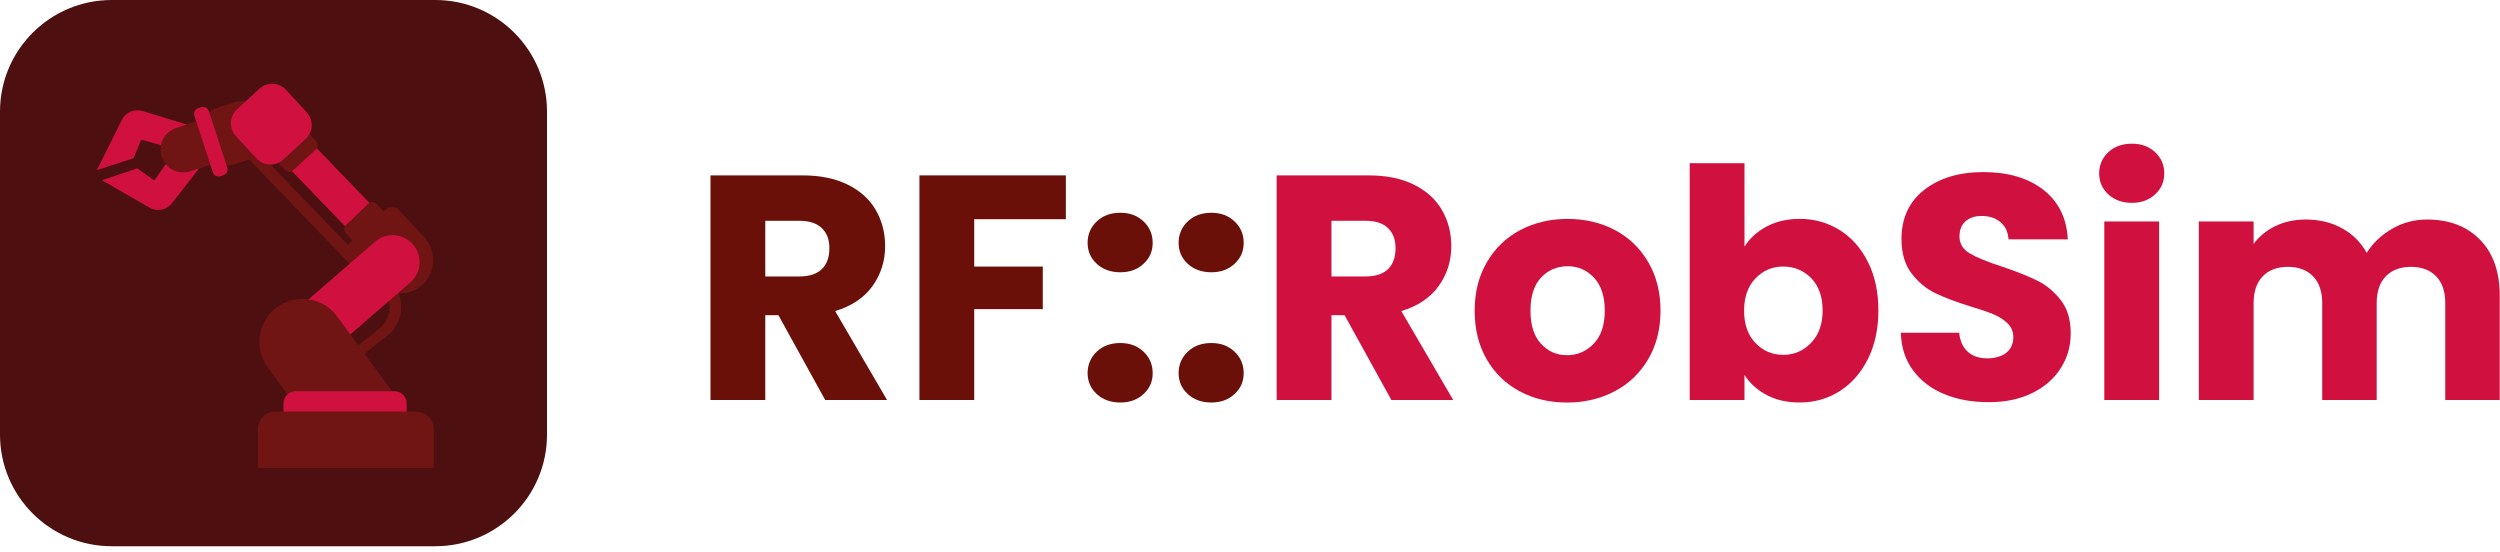 <svg xmlns="http://www.w3.org/2000/svg" width="367" height="81" viewBox="0 0 367 81" fill="none"><path d="M63.891 0H16.409C7.347 0 0 7.336 0 16.386V63.801C0 72.85 7.347 80.187 16.409 80.187H63.891C72.953 80.187 80.3 72.85 80.3 63.801V16.386C80.3 7.336 72.953 0 63.891 0Z" fill="#4D0F0F"></path><path d="M46.06 21.302C45.11 20.316 43.539 20.286 42.552 21.235C41.564 22.184 41.534 23.753 42.484 24.739L55.456 38.2C56.407 39.186 57.978 39.216 58.965 38.267C59.953 37.318 59.983 35.749 59.032 34.763L46.06 21.302Z" fill="#D0103F"></path><path d="M20.929 16.296L27.61 18.347L28.496 20.335C27.756 20.724 26.991 21.059 26.205 21.35C25.506 21.608 24.685 21.995 23.928 22.012L23.741 21.344L20.723 20.497L19.624 23.222L14.221 24.973L17.883 17.604C18.44 16.482 19.73 15.928 20.929 16.297V16.296Z" fill="#D0103F"></path><path d="M22.662 26.501L24.456 23.91L24.302 23.353C25.01 23.259 25.69 22.986 26.364 22.748C27.289 22.422 28.194 22.05 29.062 21.598L30.005 23.712L25.248 29.833C24.464 30.842 23.053 31.119 21.945 30.48L14.959 26.456L20.158 24.719L22.662 26.501Z" fill="#D0103F"></path><path d="M36.847 21.197C36.514 20.852 35.965 20.841 35.619 21.173C35.274 21.504 35.264 22.053 35.596 22.398L55.443 42.993C55.776 43.339 56.326 43.349 56.671 43.018C57.016 42.686 57.027 42.137 56.694 41.792L36.847 21.197Z" fill="#701513"></path><path d="M58.182 32.961L55.257 29.925C54.933 29.589 54.397 29.579 54.06 29.902L50.781 33.054C50.444 33.377 50.434 33.912 50.758 34.248L53.683 37.284C54.007 37.62 54.543 37.63 54.88 37.307L58.159 34.156C58.496 33.832 58.506 33.297 58.182 32.961Z" fill="#701513"></path><path d="M34.314 15.046L31.912 15.83C29.635 16.573 28.392 19.019 29.137 21.292C29.881 23.566 32.33 24.806 34.607 24.063L37.009 23.279C39.286 22.536 40.529 20.09 39.785 17.817C39.041 15.543 36.591 14.303 34.314 15.046Z" fill="#701513"></path><path d="M46.415 20.733L39.992 13.785C39.675 13.442 39.14 13.421 38.796 13.737L35.452 16.82C35.109 17.136 35.087 17.671 35.404 18.014L41.827 24.962C42.144 25.305 42.679 25.326 43.023 25.009L46.367 21.927C46.71 21.61 46.731 21.076 46.415 20.733Z" fill="#701513"></path><path d="M30.95 17.127L25.866 18.786C24.11 19.359 23.151 21.246 23.725 23.001L23.726 23.002C24.3 24.757 26.19 25.714 27.946 25.141L33.03 23.481C34.787 22.908 35.745 21.021 35.171 19.267L35.171 19.265C34.596 17.511 32.707 16.553 30.95 17.127Z" fill="#701513"></path><path d="M57.739 41.775L57.59 41.586C57.208 41.927 56.831 42.269 56.419 42.567C57.728 44.37 57.392 46.897 55.626 48.288L50.912 52.003C51.352 52.32 51.79 52.643 52.259 52.914L56.853 49.292C59.176 47.46 59.573 44.094 57.739 41.773V41.775Z" fill="#701513"></path><path d="M51.438 35.566L56.662 30.75C57.21 30.245 58.067 30.279 58.573 30.826L62.306 34.864C64.142 36.851 64.018 39.953 62.028 41.788C60.038 43.622 56.932 43.498 55.095 41.511L51.362 37.473C50.856 36.925 50.891 36.07 51.439 35.565L51.438 35.566Z" fill="#701513"></path><path d="M55.044 35.494L43.079 45.869C41.428 47.301 41.252 49.797 42.685 51.446C44.119 53.094 46.619 53.27 48.269 51.838L60.234 41.463C61.885 40.032 62.061 37.535 60.628 35.887C59.194 34.238 56.694 34.062 55.044 35.494Z" fill="#D0103F"></path><path d="M38.071 13.037L34.787 16.064C33.66 17.103 33.59 18.858 34.63 19.984L37.661 23.262C38.702 24.388 40.459 24.458 41.587 23.419L44.87 20.393C45.997 19.353 46.068 17.598 45.027 16.473L41.996 13.194C40.956 12.068 39.198 11.998 38.071 13.037Z" fill="#D0103F"></path><path d="M29.529 15.738L29.107 15.875C28.638 16.028 28.382 16.532 28.535 17L31.248 25.289C31.402 25.757 31.906 26.013 32.375 25.86L32.797 25.722C33.266 25.569 33.522 25.065 33.368 24.597L30.655 16.308C30.502 15.84 29.998 15.585 29.529 15.738Z" fill="#D0103F"></path><path d="M48.509 66.485L39.286 53.925C37.221 51.113 37.831 47.156 40.647 45.094C43.463 43.032 47.425 43.641 49.49 46.453L59.134 59.587C60.499 61.446 60.096 64.061 58.234 65.423L55.347 67.538C53.169 69.132 50.106 68.66 48.51 66.487L48.509 66.485Z" fill="#701513"></path><path d="M43.405 65H57.911C58.9 65 59.701 64.2 59.701 63.212V59.216C59.701 58.229 58.9 57.428 57.911 57.428H43.405C42.416 57.428 41.615 58.229 41.615 59.216V63.212C41.615 64.2 42.416 65 43.405 65Z" fill="#D0103F"></path><path d="M63.68 68.695H37.856V63.041C37.856 61.591 39.035 60.414 40.487 60.414H61.051C62.503 60.414 63.682 61.591 63.682 63.041V68.695H63.68Z" fill="#701513"></path><path d="M121.14 58.72L114.273 46.273H112.344V58.72H104.301V25.746H117.801C120.403 25.746 122.619 26.2 124.454 27.108C126.288 28.016 127.658 29.264 128.572 30.845C129.482 32.426 129.936 34.191 129.936 36.127C129.936 38.319 129.314 40.276 128.081 41.998C126.842 43.721 125.013 44.942 122.599 45.662L130.219 58.72H121.14ZM112.344 40.584H117.33C118.804 40.584 119.907 40.224 120.649 39.504C121.386 38.783 121.752 37.766 121.752 36.45C121.752 35.135 121.381 34.211 120.649 33.491C119.912 32.771 118.804 32.411 117.33 32.411H112.344V40.584Z" fill="#6B0F09"></path><path d="M156.467 25.746V32.181H143.014V39.133H153.08V45.38H143.014V58.72H134.971V25.746H156.467Z" fill="#6B0F09"></path><path d="M161.003 38.729C160.11 37.899 159.66 36.876 159.66 35.65C159.66 34.423 160.11 33.348 161.003 32.503C161.897 31.657 163.052 31.234 164.463 31.234C165.874 31.234 166.977 31.657 167.871 32.503C168.765 33.348 169.214 34.397 169.214 35.65C169.214 36.902 168.765 37.899 167.871 38.729C166.977 39.559 165.843 39.971 164.463 39.971C163.083 39.971 161.897 39.559 161.003 38.729ZM161.003 57.846C160.11 57.017 159.66 55.994 159.66 54.772C159.66 53.551 160.11 52.471 161.003 51.625C161.897 50.78 163.052 50.357 164.463 50.357C165.874 50.357 166.977 50.78 167.871 51.625C168.765 52.471 169.214 53.52 169.214 54.772C169.214 56.025 168.765 57.022 167.871 57.846C166.977 58.676 165.843 59.089 164.463 59.089C163.083 59.089 161.897 58.676 161.003 57.846Z" fill="#6B0F09"></path><path d="M174.363 38.729C173.469 37.899 173.02 36.876 173.02 35.65C173.02 34.423 173.469 33.348 174.363 32.503C175.256 31.657 176.411 31.234 177.823 31.234C179.234 31.234 180.337 31.657 181.23 32.503C182.124 33.348 182.573 34.397 182.573 35.65C182.573 36.902 182.124 37.899 181.23 38.729C180.337 39.559 179.202 39.971 177.823 39.971C176.443 39.971 175.256 39.559 174.363 38.729ZM174.363 57.846C173.469 57.017 173.02 55.994 173.02 54.772C173.02 53.551 173.469 52.471 174.363 51.625C175.256 50.78 176.411 50.357 177.823 50.357C179.234 50.357 180.337 50.78 181.23 51.625C182.124 52.471 182.573 53.52 182.573 54.772C182.573 56.025 182.124 57.022 181.23 57.846C180.337 58.676 179.202 59.089 177.823 59.089C176.443 59.089 175.256 58.676 174.363 57.846Z" fill="#6B0F09"></path><path d="M204.254 58.72L197.386 46.273H195.458V58.72H187.414V25.746H200.914C203.517 25.746 205.733 26.2 207.567 27.108C209.402 28.016 210.771 29.264 211.686 30.845C212.595 32.426 213.05 34.191 213.05 36.127C213.05 38.319 212.428 40.276 211.194 41.998C209.956 43.721 208.126 44.942 205.712 45.662L213.332 58.72H204.254ZM195.458 40.584H200.444C201.917 40.584 203.02 40.224 203.762 39.504C204.499 38.783 204.865 37.766 204.865 36.45C204.865 35.135 204.494 34.211 203.762 33.491C203.025 32.771 201.917 32.411 200.444 32.411H195.458V40.584Z" fill="#D0103F"></path><path d="M223.094 57.449C221.04 56.353 219.425 54.788 218.249 52.752C217.073 50.717 216.482 48.337 216.482 45.612C216.482 42.888 217.078 40.55 218.27 38.499C219.461 36.448 221.092 34.877 223.162 33.781C225.231 32.685 227.552 32.137 230.123 32.137C232.695 32.137 235.015 32.685 237.085 33.781C239.155 34.877 240.785 36.453 241.977 38.499C243.169 40.55 243.764 42.925 243.764 45.612C243.764 48.3 243.158 50.68 241.956 52.731C240.749 54.782 239.102 56.358 237.017 57.449C234.932 58.545 232.601 59.093 230.035 59.093C227.468 59.093 225.148 58.545 223.094 57.449ZM233.96 50.45C235.041 49.323 235.58 47.71 235.58 45.612C235.58 43.514 235.057 41.902 234.007 40.774C232.956 39.647 231.66 39.083 230.129 39.083C228.597 39.083 227.259 39.642 226.224 40.753C225.19 41.865 224.672 43.488 224.672 45.612C224.672 47.736 225.179 49.323 226.204 50.45C227.223 51.578 228.498 52.141 230.035 52.141C231.571 52.141 232.878 51.578 233.96 50.45Z" fill="#D0103F"></path><path d="M259.336 33.257C260.747 32.506 262.362 32.13 264.181 32.13C266.345 32.13 268.305 32.678 270.061 33.774C271.817 34.87 273.202 36.436 274.221 38.471C275.24 40.507 275.747 42.871 275.747 45.564C275.747 48.257 275.235 50.632 274.221 52.678C273.202 54.729 271.811 56.31 270.061 57.422C268.305 58.533 266.345 59.087 264.181 59.087C262.331 59.087 260.716 58.716 259.336 57.985C257.956 57.249 256.874 56.268 256.09 55.052V58.716H248.047V23.957H256.09V36.217C256.843 34.995 257.925 34.009 259.336 33.257ZM265.895 40.846C264.782 39.703 263.407 39.129 261.777 39.129C260.146 39.129 258.819 39.708 257.705 40.867C256.592 42.025 256.033 43.607 256.033 45.611C256.033 47.615 256.587 49.196 257.705 50.355C258.819 51.514 260.172 52.093 261.777 52.093C263.381 52.093 264.74 51.508 265.869 50.329C266.998 49.155 267.562 47.568 267.562 45.564C267.562 43.56 267.003 41.989 265.895 40.846Z" fill="#D0103F"></path><path d="M285.437 57.865C283.524 57.082 281.998 55.924 280.853 54.389C279.709 52.855 279.102 51.007 279.045 48.847H287.606C287.731 50.068 288.155 51.002 288.876 51.644C289.597 52.286 290.538 52.604 291.698 52.604C292.858 52.604 293.83 52.333 294.52 51.78C295.21 51.232 295.555 50.475 295.555 49.504C295.555 48.69 295.278 48.017 294.729 47.484C294.181 46.952 293.506 46.514 292.707 46.169C291.907 45.825 290.768 45.433 289.299 44.995C287.167 44.337 285.426 43.68 284.078 43.022C282.73 42.365 281.569 41.394 280.597 40.11C279.625 38.826 279.139 37.151 279.139 35.084C279.139 32.015 280.252 29.609 282.479 27.871C284.705 26.133 287.606 25.262 291.181 25.262C294.756 25.262 297.75 26.133 299.977 27.871C302.203 29.609 303.395 32.026 303.552 35.131H294.85C294.787 34.066 294.395 33.226 293.674 32.615C292.952 32.005 292.027 31.702 290.898 31.702C289.926 31.702 289.142 31.963 288.547 32.48C287.951 32.996 287.653 33.743 287.653 34.708C287.653 35.773 288.155 36.603 289.158 37.198C290.162 37.793 291.729 38.435 293.862 39.124C295.994 39.844 297.724 40.533 299.062 41.19C300.395 41.848 301.545 42.803 302.522 44.056C303.494 45.308 303.98 46.921 303.98 48.894C303.98 50.866 303.499 52.479 302.543 54.014C301.587 55.548 300.196 56.769 298.377 57.677C296.559 58.585 294.411 59.039 291.933 59.039C289.456 59.039 287.355 58.648 285.442 57.865H285.437Z" fill="#D0103F"></path><path d="M309.501 28.536C308.608 27.706 308.158 26.683 308.158 25.462C308.158 24.241 308.608 23.171 309.501 22.336C310.395 21.506 311.55 21.094 312.961 21.094C314.372 21.094 315.475 21.511 316.369 22.336C317.263 23.166 317.712 24.209 317.712 25.462C317.712 26.715 317.263 27.712 316.369 28.536C315.475 29.366 314.341 29.778 312.961 29.778C311.582 29.778 310.395 29.366 309.501 28.536ZM316.954 32.508V58.718H308.911V32.508H316.954Z" fill="#D0103F"></path><path d="M364.065 35.186C365.994 37.159 366.961 39.899 366.961 43.406V58.718H358.964V44.486C358.964 42.795 358.515 41.485 357.621 40.561C356.728 39.638 355.494 39.173 353.931 39.173C352.369 39.173 351.13 39.638 350.236 40.561C349.343 41.485 348.898 42.795 348.898 44.486V58.718H340.902V44.486C340.902 42.795 340.452 41.485 339.559 40.561C338.665 39.638 337.432 39.173 335.864 39.173C334.296 39.173 333.067 39.638 332.174 40.561C331.28 41.485 330.831 42.795 330.831 44.486V58.718H322.787V32.508H330.831V35.796C331.646 34.7 332.712 33.834 334.029 33.187C335.346 32.545 336.836 32.227 338.498 32.227C340.473 32.227 342.24 32.649 343.787 33.495C345.339 34.34 346.552 35.546 347.435 37.112C348.344 35.671 349.583 34.497 351.151 33.589C352.719 32.681 354.428 32.227 356.278 32.227C359.539 32.227 362.137 33.213 364.06 35.186H364.065Z" fill="#D0103F"></path></svg>